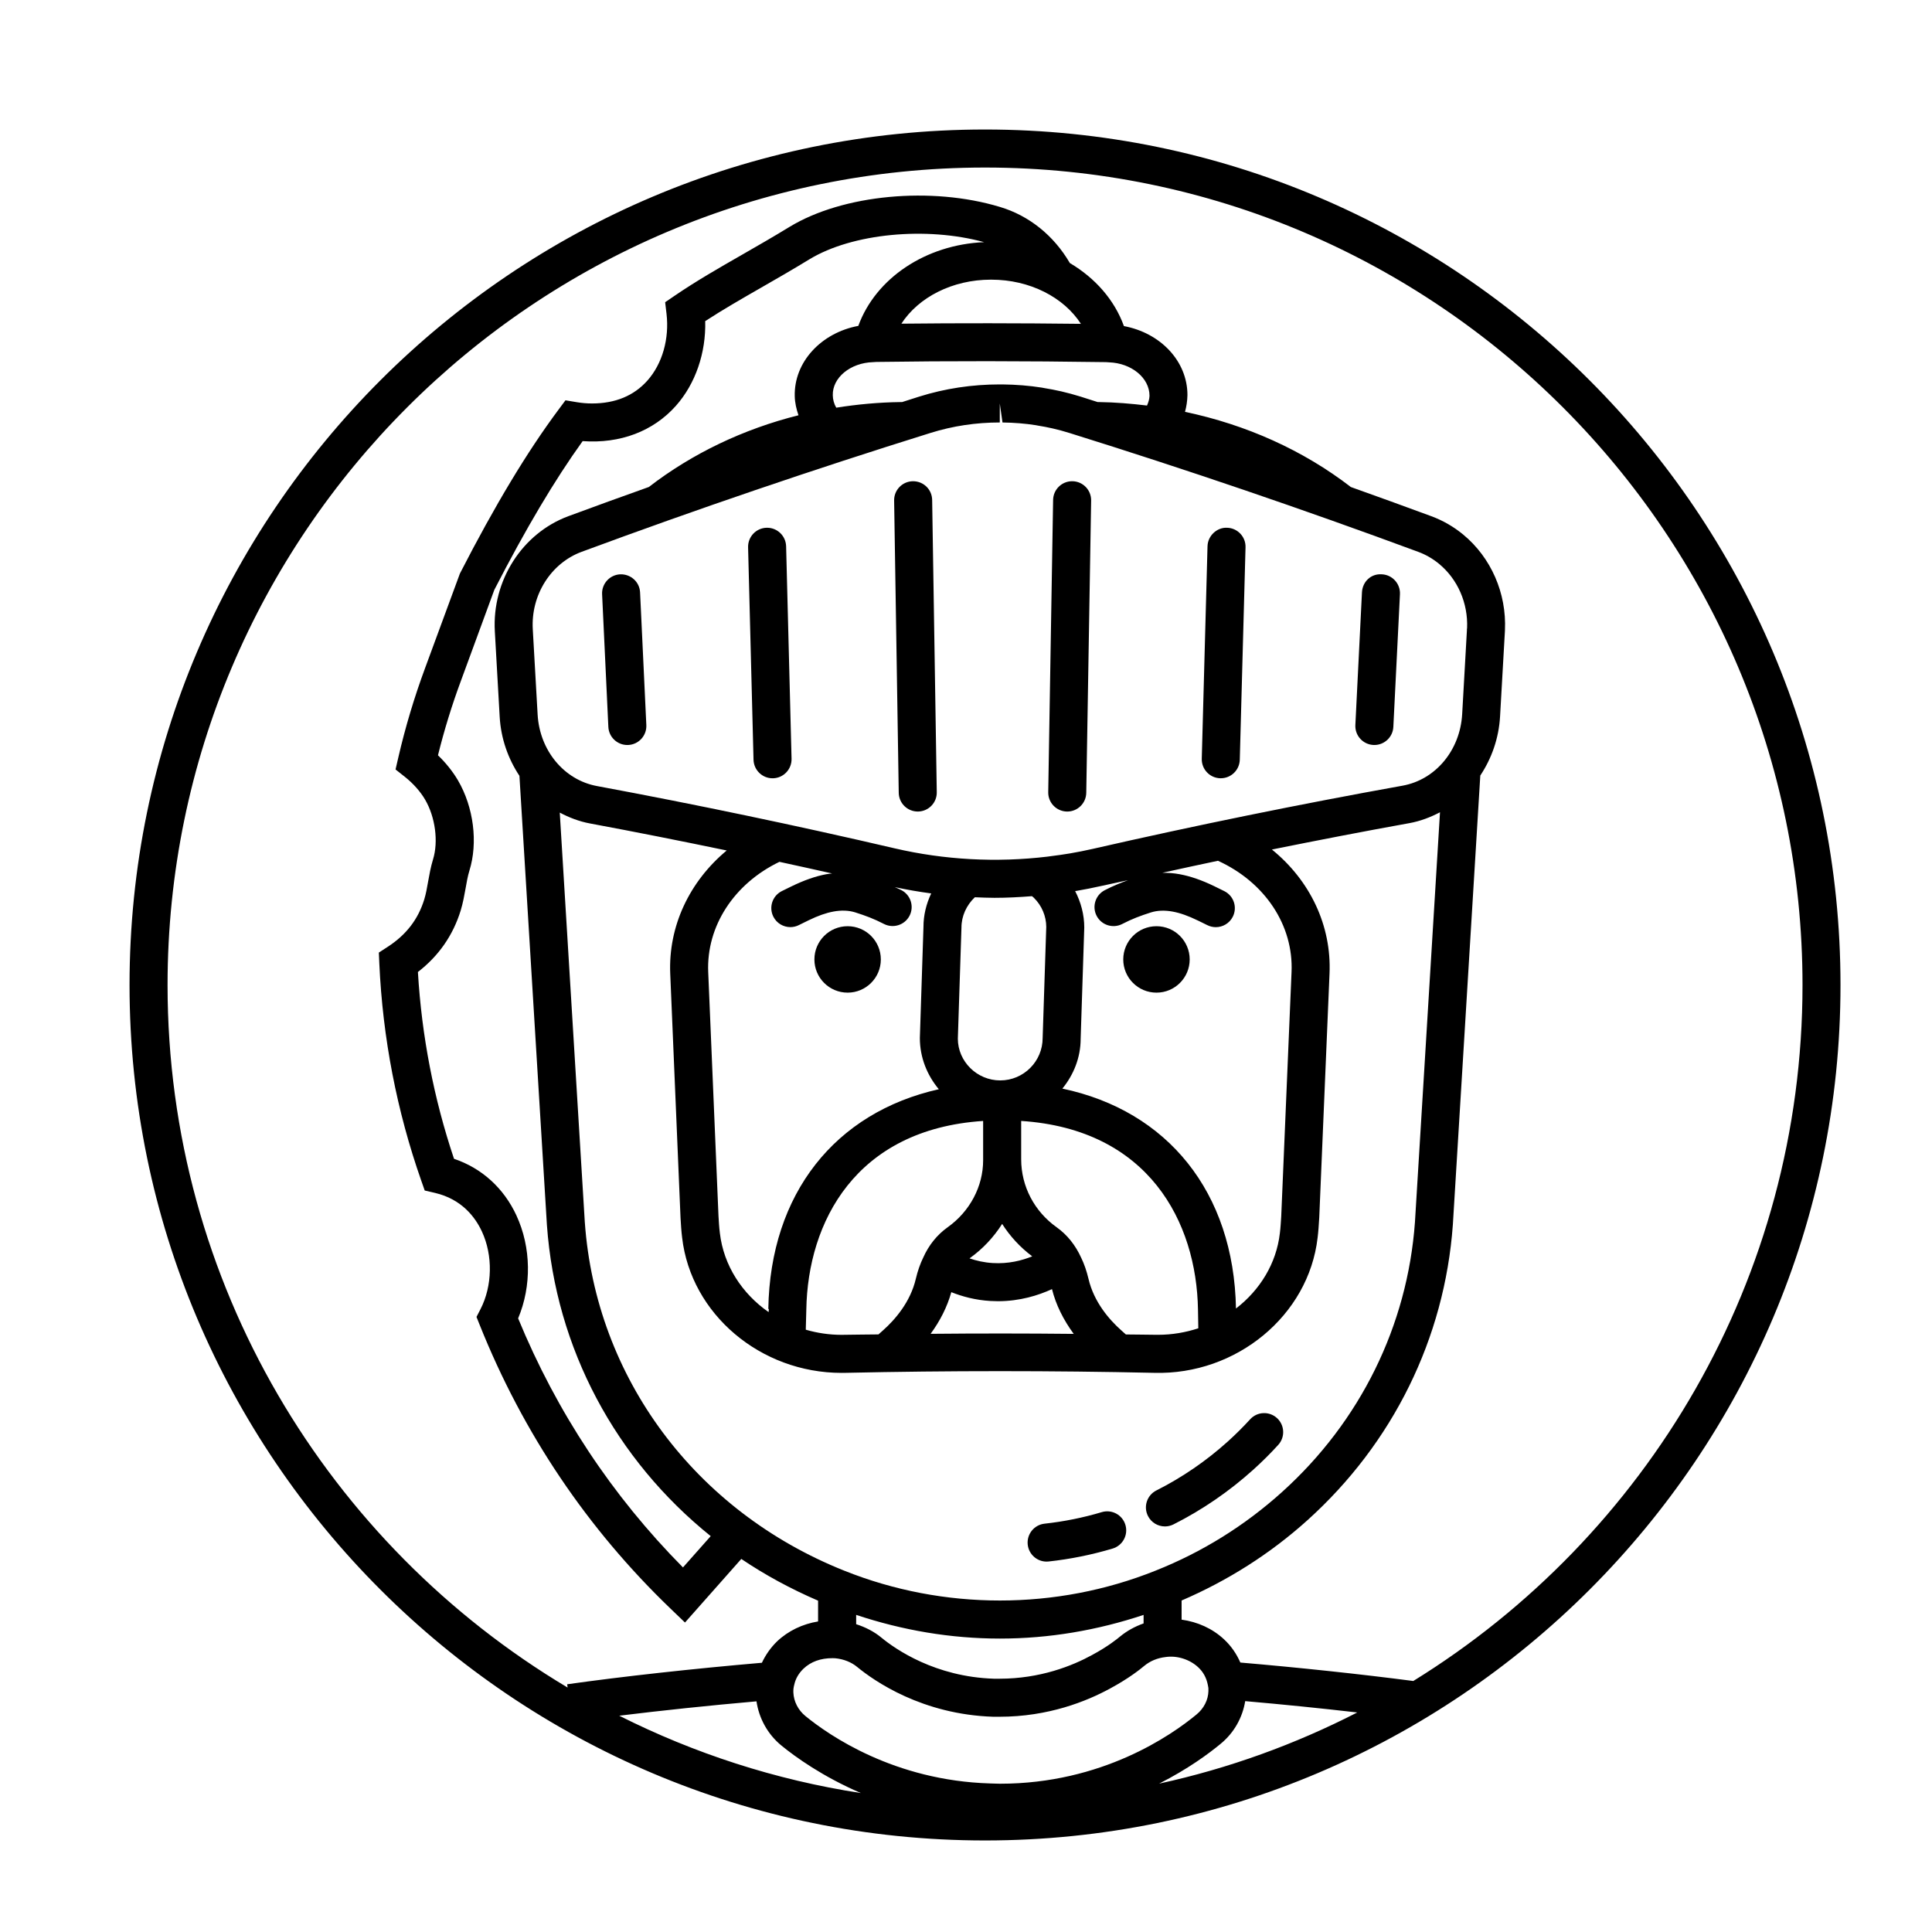 <?xml version="1.0" encoding="UTF-8"?>
<!-- Uploaded to: ICON Repo, www.svgrepo.com, Generator: ICON Repo Mixer Tools -->
<svg fill="#000000" width="800px" height="800px" version="1.1" viewBox="144 144 512 512" xmlns="http://www.w3.org/2000/svg">
 <g>
  <path d="m377.43 398.26c0 4.859-3.941 8.801-8.801 8.801-4.863 0-8.805-3.941-8.805-8.801 0-4.863 3.941-8.805 8.805-8.805 4.859 0 8.801 3.941 8.801 8.805"/>
  <path d="m459.28 398.26c0 4.859-3.941 8.801-8.801 8.801-4.863 0-8.805-3.941-8.805-8.801 0-4.863 3.941-8.805 8.805-8.805 4.859 0 8.801 3.941 8.801 8.805"/>
  <path d="m308.36 296.2c-2.781 0.133-4.926 2.492-4.797 5.269l1.656 35.164c0.125 2.699 2.359 4.801 5.027 4.801 0.082 0 0.16 0 0.242-0.004 2.781-0.133 4.926-2.492 4.797-5.269l-1.656-35.164c-0.129-2.785-2.469-4.891-5.269-4.797z"/>
  <path d="m347.29 283.86h-0.125c-2.785 0.07-4.977 2.383-4.914 5.164l1.441 56.316c0.074 2.734 2.312 4.914 5.039 4.914h0.125c2.785-0.07 4.977-2.383 4.914-5.164l-1.441-56.316c-0.074-2.742-2.312-4.914-5.039-4.914z"/>
  <path d="m385.91 271.53c-2.785 0.047-5.004 2.332-4.957 5.117l1.223 77.461c0.047 2.754 2.293 4.957 5.039 4.957h0.082c2.785-0.047 5.004-2.332 4.957-5.117l-1.223-77.461c-0.047-2.777-2.289-4.977-5.121-4.957z"/>
  <path d="m510.22 296.2c-2.941-0.223-5.148 2-5.285 4.781l-1.75 35.164c-0.137 2.781 2 5.144 4.781 5.281 0.09 0.004 0.172 0.004 0.258 0.004 2.664 0 4.898-2.098 5.027-4.785l1.75-35.164c0.137-2.777-2-5.148-4.781-5.281z"/>
  <path d="m469.18 283.86c-2.672-0.133-5.106 2.117-5.176 4.902l-1.523 56.316c-0.074 2.781 2.121 5.098 4.902 5.168h0.141c2.715 0 4.957-2.168 5.031-4.902l1.523-56.316c0.082-2.777-2.117-5.098-4.898-5.168z"/>
  <path d="m428.21 271.53h-0.086c-2.746 0-4.992 2.203-5.039 4.953l-1.293 77.461c-0.047 2.781 2.172 5.074 4.953 5.125h0.086c2.746 0 4.992-2.203 5.039-4.953l1.293-77.461c0.043-2.789-2.172-5.078-4.953-5.125z"/>
  <path d="m452.72 548.52c0.762 0 1.535-0.172 2.262-0.539 7.633-3.848 14.75-8.727 21.164-14.508 2.324-2.098 4.539-4.297 6.594-6.555 1.875-2.055 1.727-5.246-0.328-7.117-2.062-1.875-5.246-1.723-7.117 0.332-1.832 2.012-3.82 3.984-5.891 5.859-5.75 5.18-12.125 9.551-18.957 12.992-2.484 1.254-3.481 4.281-2.227 6.766 0.883 1.754 2.656 2.769 4.5 2.769z"/>
  <path d="m421.36 557.84c0.18 0 0.363-0.012 0.551-0.031 5.715-0.621 11.418-1.773 16.949-3.426 2.664-0.797 4.18-3.602 3.387-6.266-0.789-2.664-3.602-4.188-6.266-3.387-4.941 1.477-10.047 2.504-15.16 3.059-2.766 0.301-4.762 2.785-4.465 5.551 0.281 2.582 2.465 4.5 5.004 4.5z"/>
  <path d="m405.04 178.32c-125.01 0-226.71 101.7-226.71 226.71 0 125.01 101.7 226.71 226.71 226.71 125.01 0 226.71-101.7 226.71-226.71-0.004-125.01-101.71-226.71-226.72-226.71zm-96.941 420.36c11.262-1.387 23.852-2.707 36.375-3.809 0.676 4.519 2.953 8.715 6.594 11.703 3.723 3.047 10.938 8.242 21.07 12.602-22.695-3.481-44.219-10.531-64.039-20.496zm98.258 17.949c-25.371-0.762-42.656-12.742-48.906-17.855-1.941-1.586-3.098-3.859-3.199-6.242-0.035-0.867 0.07-1.441 0.246-2.102 0.332-1.547 1.16-2.977 2.414-4.195 1.98-1.879 4.574-2.816 7.75-2.801 0.23 0 0.465 0 0.695 0.023 2.211 0.215 4.266 1.027 5.805 2.309 4.578 3.762 17.242 12.582 36.043 13.191h1.664c12.934 0 23.113-4.09 29.344-7.5 4.875-2.625 7.981-5.098 9.023-5.984 1.559-1.281 3.441-2.082 5.629-2.336 3.043-0.465 6.414 0.613 8.652 2.691 1.336 1.238 2.203 2.769 2.59 4.793 0.121 0.457 0.168 0.906 0.137 1.516-0.059 2.359-1.203 4.621-3.164 6.227-6.656 5.512-25.043 18.34-52.055 18.34-0.848-0.035-1.695-0.023-2.668-0.074zm-125.48-150.49c-3.379-7.301-9.195-12.559-16.559-15.047-5.356-15.949-8.566-32.578-9.566-49.504 5.496-4.242 9.305-9.707 11.336-16.297 0.613-2.023 0.961-3.984 1.301-5.879 0.281-1.578 0.543-3.16 1.008-4.672 2.316-7.438 1.129-16.832-3.031-23.941-1.359-2.316-3.188-4.606-5.297-6.641 1.652-6.672 3.688-13.285 6.074-19.715l8.863-24.141c8.332-16.203 16.016-29.137 23.402-39.402 9.965 0.719 18.715-2.609 24.723-9.367 5.184-5.84 7.984-14.043 7.758-22.434 4.734-3.082 9.668-5.91 14.836-8.879 4.074-2.336 8.324-4.777 12.816-7.523 11.352-6.871 30.965-8.723 46.266-4.523-15.504 0.656-28.738 9.566-33.344 22.188-9.777 1.812-17.09 9.551-16.844 18.656 0.039 1.734 0.434 3.406 0.988 5.031-14.586 3.652-28.137 10.117-39.656 19.008-7.129 2.539-14.238 5.113-21.301 7.727-12.273 4.539-20.293 17.105-19.512 30.551l1.285 22.637c0.336 5.809 2.254 11.133 5.234 15.629l7.281 119.01c2.336 32.859 18.289 62.266 43.41 82.48l-7.352 8.293c-18.758-18.949-33.434-41.121-43.684-66.004 3.598-8.559 3.477-18.777-0.438-27.242zm251.87-155.09-1.258 22.227c-0.555 9.574-7.055 17.359-15.805 18.938-27.348 4.918-54.914 10.539-82.215 16.773-1.949 0.438-3.91 0.832-5.883 1.168-1.688 0.293-3.387 0.52-5.078 0.734l-0.902 0.125c-13.523 1.621-27.328 0.875-40.508-2.195-26.031-6.062-52.586-11.617-78.922-16.512-8.691-1.617-15.145-9.402-15.699-18.914l-1.285-22.637c-0.523-9.07 4.801-17.508 12.949-20.52 30.379-11.246 61.484-21.844 92.465-31.508 5.879-1.84 12.051-2.769 18.348-2.769v-5.039l0.719 5.043c3.043 0.035 6.027 0.277 8.816 0.715l0.504 0.098c1.34 0.215 2.664 0.457 3.981 0.766 1.48 0.344 2.941 0.734 4.394 1.188 30.949 9.656 62.051 20.258 92.461 31.508 2 0.734 3.859 1.809 5.523 3.176 4.957 4.082 7.723 10.438 7.441 17.051l-0.047 0.281zm-184.99 179.85c-0.023 0.246-0.047 0.551-0.07 0.82-7.019-4.883-11.922-12.352-12.918-20.965-0.188-1.508-0.277-3.059-0.363-4.523l-2.719-64.594c-0.527-12.184 6.863-23.469 18.871-29.242 4.664 1.008 9.309 2.039 13.957 3.082-0.508 0.059-1.012 0.102-1.527 0.195-2.848 0.535-5.828 1.566-9.273 3.238-0.84 0.406-1.707 0.82-2.562 1.258-2.481 1.266-3.461 4.301-2.195 6.781 0.891 1.742 2.656 2.746 4.492 2.746 0.77 0 1.559-0.176 2.289-0.551 0.785-0.402 1.582-0.785 2.551-1.254 2.488-1.211 4.574-1.945 6.559-2.316 2.125-0.398 4.133-0.316 5.828 0.227 2.727 0.871 4.938 1.688 7.559 3.047 2.465 1.273 5.508 0.316 6.797-2.152 1.281-2.469 0.316-5.512-2.152-6.797-0.613-0.324-1.164-0.523-1.754-0.801 3.195 0.68 6.414 1.238 9.652 1.668-1.316 2.769-2.055 5.801-2.051 8.871l-0.957 29.438c0 5.188 1.934 9.883 5.027 13.582-27.418 6.133-44.68 27.598-45.188 58.227zm9.793 5.117 0.133-4.953c0.383-23.137 13.008-47.781 46.859-50v10.418c0 6.926-3.512 13.562-9.402 17.754-2.801 1.996-4.996 4.731-6.457 7.996-0.828 1.691-1.492 3.594-1.977 5.652-1.445 6.191-5.523 10.852-8.691 13.672l-1.211 1.078c-2.984 0.051-5.992 0.035-8.961 0.102-0.277 0.004-0.551 0.012-0.82 0.012-3.281 0-6.465-0.488-9.477-1.359 0-0.129 0.004-0.242 0.004-0.371zm51.523-65.695c-6.191 0-11.23-5.039-11.234-11.07l0.957-29.438c0-3.059 1.34-5.934 3.547-8.031 1.738 0.07 3.473 0.152 5.211 0.152 3.301 0 6.621-0.176 9.93-0.438 0.176 0.16 0.316 0.238 0.504 0.43 2.109 2.074 3.273 4.875 3.281 7.723l-0.957 29.438c-0.004 6.195-5.047 11.234-11.238 11.234zm8.477 46.621c-2.731 1.117-6.297 2.031-10.473 1.777-2.301-0.137-4.344-0.621-6.137-1.23 0.02-0.016 0.031-0.035 0.051-0.051 3.488-2.484 6.363-5.594 8.59-9.09 2.078 3.273 4.762 6.191 7.969 8.594zm-21.445 9.496c2.906 1.148 6.348 2.102 10.375 2.336 0.664 0.039 1.324 0.059 1.969 0.059 5.844 0 10.73-1.543 14.34-3.203 1.039 4.168 3.031 8.152 5.758 11.863-12.629-0.133-25.242-0.137-37.926-0.016 2.539-3.465 4.406-7.168 5.484-11.039zm27.914-17.203c-5.883-4.188-9.395-10.82-9.395-18.008v-10.168c33.852 2.215 46.473 26.863 46.855 50l0.086 4.953c-3.356 1.098-6.934 1.723-10.641 1.723-0.277 0-0.551 0-0.82-0.004-2.555-0.055-5.168-0.039-7.734-0.086l-1.223-1.09c-3.168-2.82-7.246-7.481-8.691-13.684-0.484-2.047-1.145-3.941-1.906-5.508-1.547-3.41-3.742-6.144-6.531-8.129zm1.516-36.742c2.988-3.648 4.852-8.223 4.852-13.238l0.957-29.438c0-3.449-0.898-6.723-2.418-9.672 0.121-0.02 0.246-0.031 0.367-0.051 2.141-0.367 4.273-0.789 6.688-1.328 2.301-0.523 4.648-0.988 6.961-1.508-2.004 0.727-3.988 1.527-6.172 2.656-2.469 1.285-3.43 4.324-2.152 6.797 1.289 2.469 4.324 3.43 6.797 2.152 2.621-1.359 4.832-2.176 7.562-3.047 1.684-0.543 3.688-0.625 5.82-0.227 1.988 0.371 4.074 1.109 6.758 2.41 0.77 0.371 1.57 0.754 2.359 1.16 0.734 0.371 1.516 0.551 2.289 0.551 1.832 0 3.602-1.004 4.492-2.746 1.266-2.481 0.289-5.512-2.195-6.781-0.855-0.438-1.723-0.852-2.734-1.344-3.273-1.586-6.254-2.621-9.109-3.152-1.566-0.293-3.117-0.398-4.644-0.383 4.918-1.078 9.824-2.156 14.762-3.188 12.43 5.672 20.066 17.086 19.496 29.543l-2.731 64.711c-0.098 1.48-0.176 2.961-0.363 4.453-0.926 8.047-5.305 15.078-11.629 19.949-0.574-30.879-18.156-52.418-46.012-58.281zm22.434-181.02c-4.176-0.5-8.383-0.863-12.645-0.918h-0.422c-1.512-0.48-3.027-0.977-4.539-1.449-1.688-0.523-3.394-0.988-5.117-1.387-1.535-0.352-3.078-0.641-4.641-0.898l-0.504-0.098c-3.324-0.523-6.801-0.805-10.422-0.848h-0.73c-7.316 0-14.504 1.082-21.352 3.231-1.512 0.473-3.027 0.973-4.539 1.449h-0.488c-5.727 0.07-11.391 0.605-16.953 1.484-0.574-0.977-0.898-2.109-0.918-3.285-0.125-4.672 4.66-8.609 10.672-8.781l0.863-0.055c19.297-0.277 39.195-0.262 60.879 0.051l0.812 0.055c5.906 0.207 10.707 4.098 10.707 8.867-0.027 0.875-0.289 1.73-0.664 2.582zm-65.094-21.695c4.551-7.004 13.516-11.664 23.719-11.664h0.105c10.23 0 19.219 4.68 23.754 11.707-16.648-0.191-32.371-0.207-47.578-0.043zm-83.891 238.17-6.641-108.6c2.484 1.316 5.133 2.344 7.992 2.875 12.062 2.242 24.172 4.656 36.254 7.164-9.871 8.207-15.512 20.078-14.969 32.688l2.727 64.676c0.105 1.773 0.211 3.547 0.422 5.219 2.336 20.289 20.793 35.859 42.25 35.859 0.348 0 0.707-0.004 1.059-0.012 27.195-0.598 54.824-0.594 81.789 0 21.816 0.609 40.941-15.227 43.309-35.797 0.207-1.641 0.316-3.336 0.438-5.352l2.719-64.566c0.586-12.812-5.168-24.773-15.262-32.969 12.133-2.445 24.285-4.805 36.395-6.984 2.91-0.523 5.617-1.562 8.148-2.891l-6.641 108.66c-1.996 27.434-14.504 52.82-35.23 71.492-9.898 8.922-21.172 15.93-33.512 20.828-26.34 10.555-56.164 10.555-82.516 0-39.465-15.758-65.805-51.129-68.73-92.285zm148.08 104.02v2.258c-2.254 0.797-4.383 1.941-6.281 3.508-0.676 0.574-3.199 2.621-7.371 4.863-5.231 2.867-13.734 6.281-24.535 6.281h-1.5c-15.547-0.508-26.027-7.789-29.789-10.883-1.914-1.594-4.223-2.769-6.695-3.566v-2.465c12.289 4.086 25.043 6.277 38.094 6.277 13.035 0.004 25.793-2.188 38.078-6.273zm4.109 44.715c7.609-3.848 13.156-7.941 16.312-10.555 3.57-2.922 5.805-6.988 6.508-11.309 9.91 0.867 20.086 1.898 29.691 3.004-16.414 8.426-34.016 14.828-52.512 18.859zm67.344-27.203c-13.895-1.812-30.273-3.562-45.812-4.887-0.996-2.289-2.422-4.387-4.328-6.156-3.082-2.871-7.008-4.625-11.238-5.211v-5.074c12.188-5.25 23.426-12.332 33.348-21.277 22.668-20.418 36.355-48.211 38.535-78.301l7.273-119.05c2.988-4.5 4.906-9.836 5.238-15.66l1.281-22.516 0.016-0.352c0.453-9.789-3.684-19.25-11.094-25.352-2.539-2.09-5.375-3.719-8.434-4.848-7.07-2.613-14.176-5.184-21.312-7.727-12.629-9.75-27.73-16.512-43.949-19.922 0.379-1.402 0.613-2.867 0.645-4.445 0-9.02-7.164-16.48-16.832-18.285-2.508-6.941-7.621-12.742-14.332-16.707-4.254-7.297-10.82-12.582-18.559-14.879-18.188-5.488-41.59-3.273-55.676 5.266-4.422 2.699-8.59 5.094-12.59 7.387-6.223 3.566-12.102 6.938-17.895 10.883l-2.527 1.723 0.359 3.039c0.785 6.644-1.102 13.266-5.055 17.719-3.582 4.031-8.52 6.074-14.68 6.074-1.324 0-2.672-0.109-4.012-0.332l-3.031-0.504-1.832 2.465c-8.293 11.129-16.848 25.336-26.137 43.434l-9.203 24.984c-2.871 7.75-5.281 15.77-7.141 23.844l-0.715 3.102 2.492 1.977c2.188 1.734 4.082 3.871 5.332 6.004 2.711 4.629 3.578 11.148 2.098 15.891-0.613 2.023-0.961 3.984-1.301 5.879-0.281 1.578-0.543 3.16-1.012 4.684-1.617 5.266-4.766 9.359-9.621 12.523l-2.414 1.57 0.125 2.875c0.891 19.719 4.629 39.09 11.113 57.566l0.918 2.613 2.695 0.629c7.152 1.664 10.73 6.492 12.469 10.254 2.934 6.34 2.781 14.414-0.387 20.57l-1.055 2.047 0.852 2.137c11.473 28.676 28.5 53.984 50.617 75.219l3.785 3.633 14.922-16.852c6.312 4.262 13.129 7.949 20.348 11.059v5.508c-4.082 0.672-7.883 2.453-10.871 5.285-1.75 1.703-3.078 3.656-4.016 5.664-18.293 1.578-36.934 3.629-51.609 5.699l0.121 0.871c-63.426-37.836-106.02-107.11-106.02-186.18 0-119.45 97.184-216.64 216.64-216.64s216.64 97.184 216.64 216.64c0.004 77.875-41.316 146.26-103.16 184.45z"/>
 </g>
</svg>